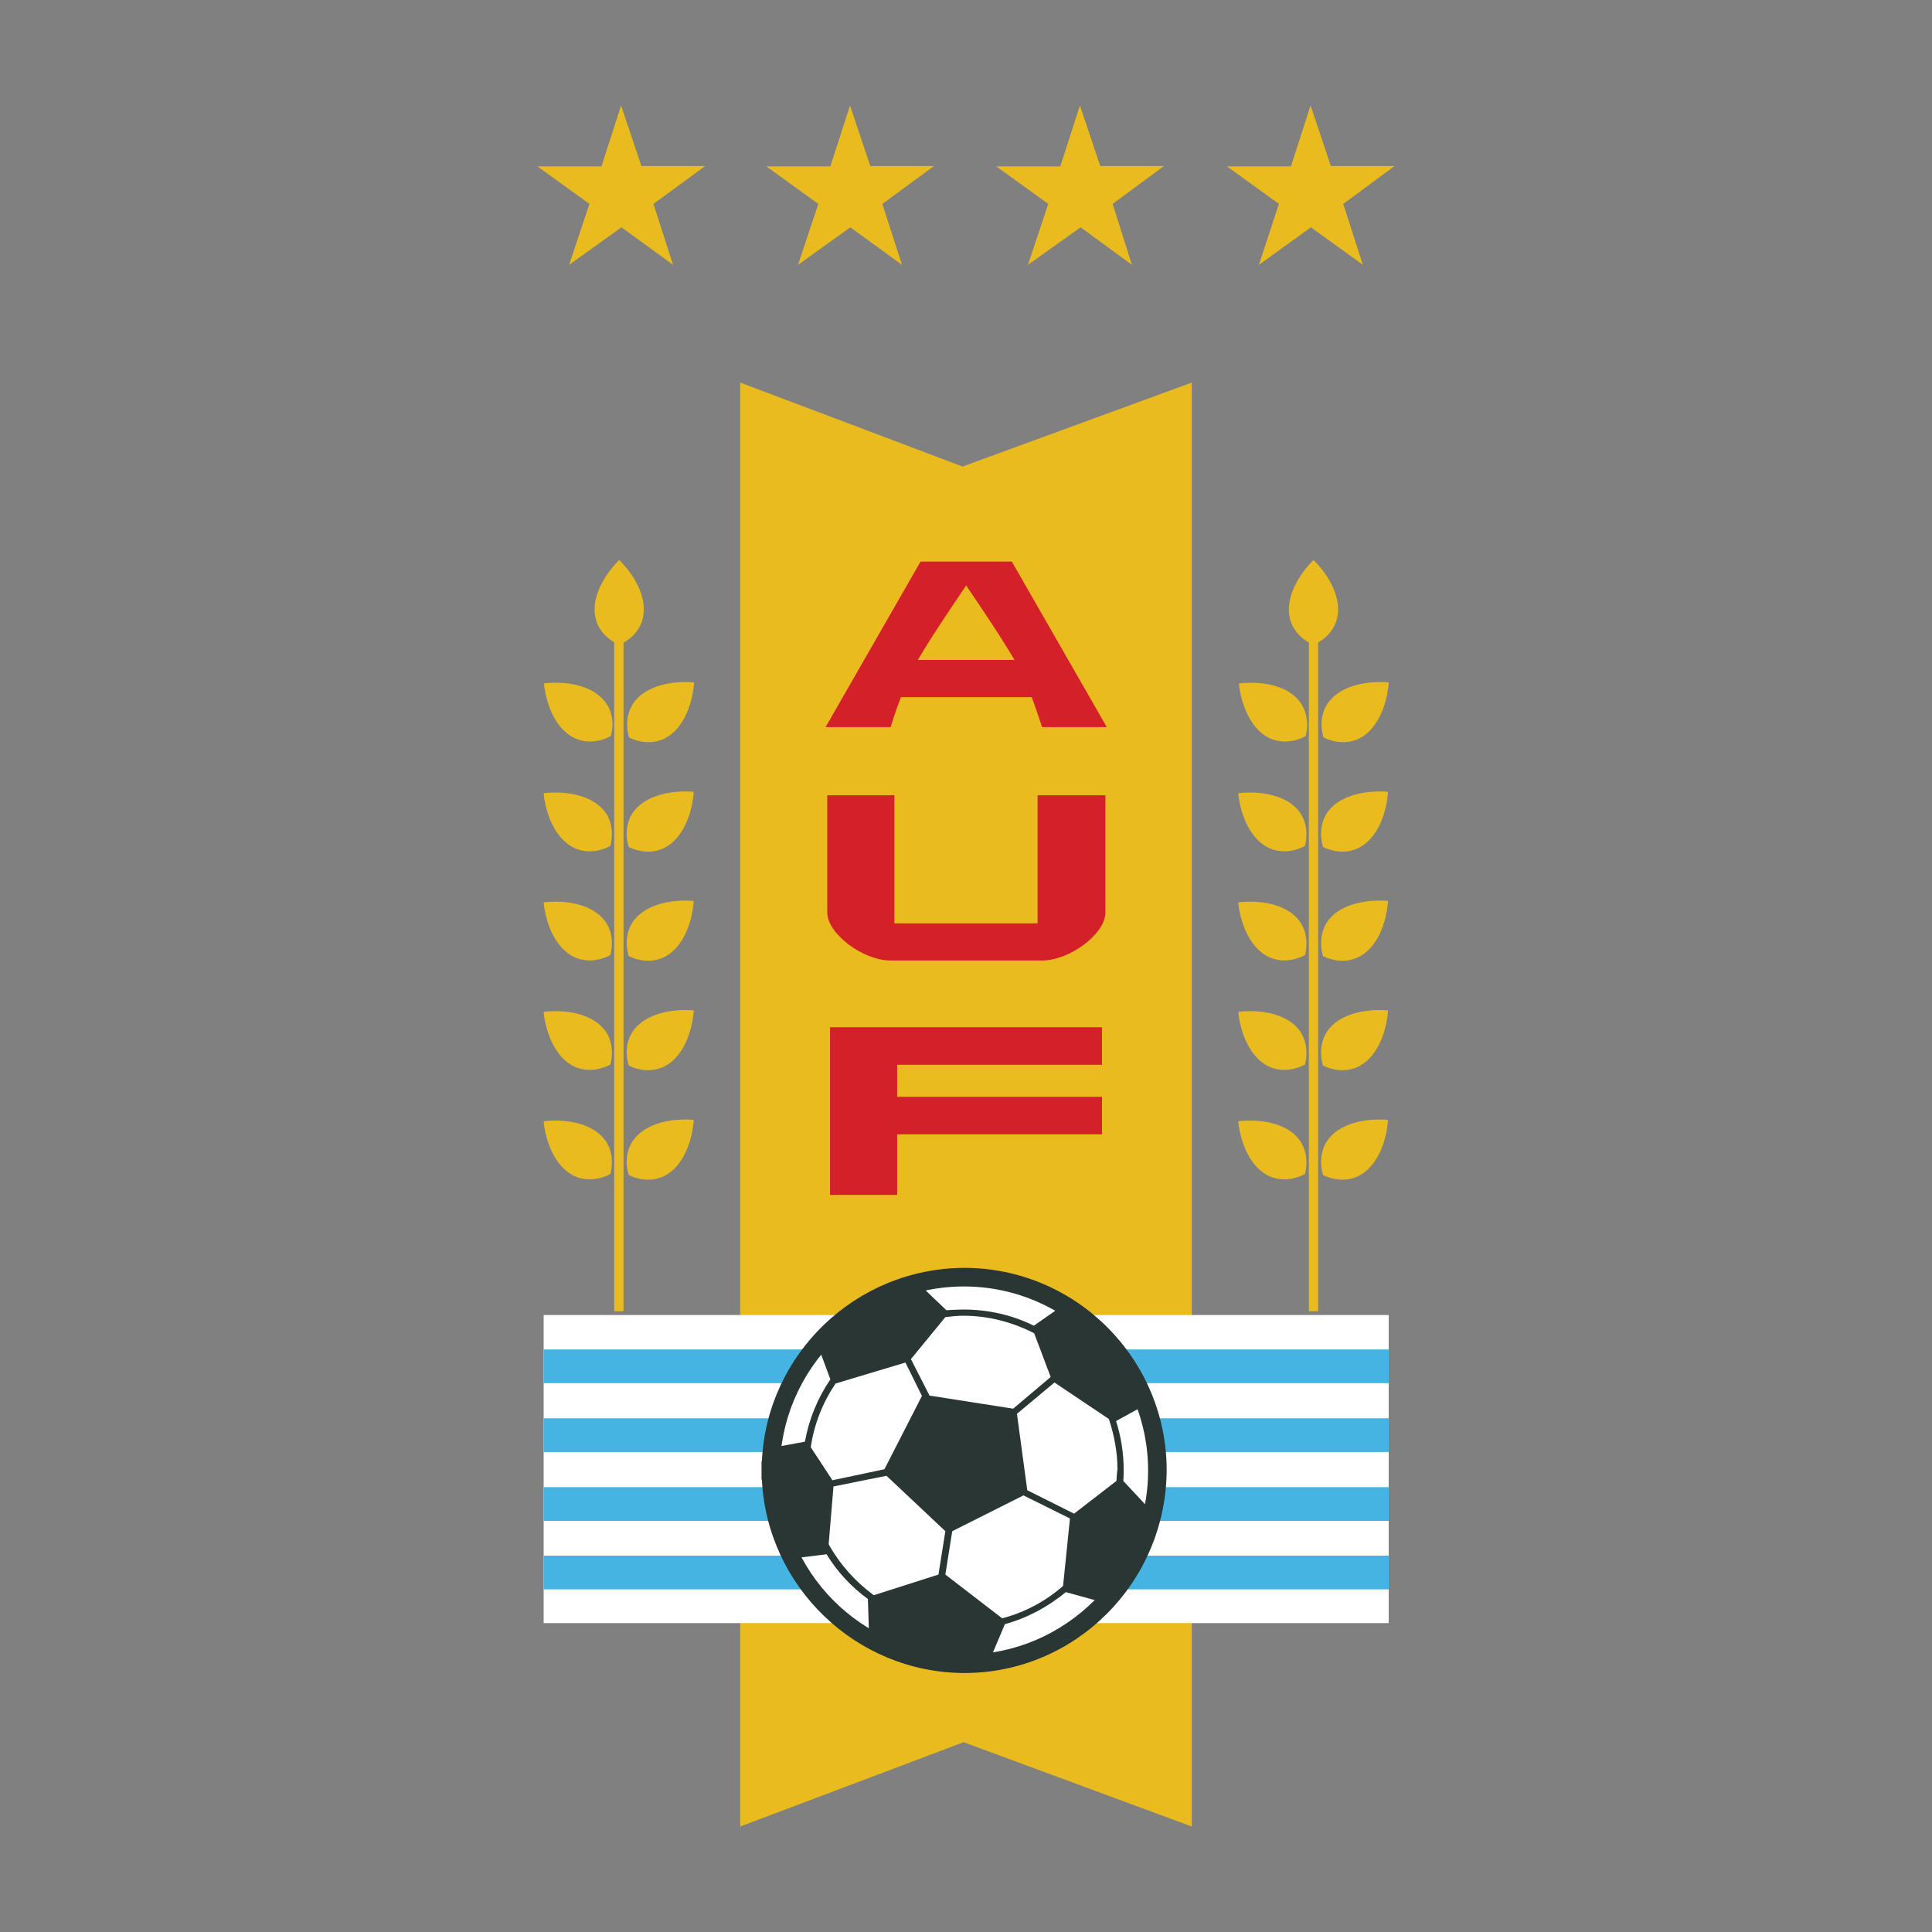 <?xml version="1.0" encoding="iso-8859-1"?>
<!-- Generator: Adobe Illustrator 25.0.1, SVG Export Plug-In . SVG Version: 6.00 Build 0)  -->
<svg version="1.1" id="Layer_1" xmlns="http://www.w3.org/2000/svg" xmlns:xlink="http://www.w3.org/1999/xlink" x="0px" y="0px"
	 viewBox="0 0 250 250" style="enable-background:new 0 0 250 250;" xml:space="preserve">
<rect x="0" y="0" width="250" height="250" fill="#808080" stroke="none"/>
<g>
	<polyline style="fill:#E9BB1F;" points="154.219,236.353 124.688,225.441 95.781,236.353 95.781,49.502 124.555,60.371 
		154.219,49.502 154.219,236.353 	"/>
	<polyline style="fill:#E9BB1F;" points="80.37,13.647 77.831,21.531 69.546,21.531 76.272,26.386 73.644,34.269 80.414,29.414 
		87.095,34.269 84.556,26.386 91.238,21.486 82.998,21.486 80.37,13.647 	"/>
	<polyline style="fill:#E9BB1F;" points="109.99,13.647 107.451,21.531 99.166,21.531 105.892,26.386 103.264,34.269 
		110.034,29.414 116.715,34.269 114.176,26.386 120.858,21.486 112.618,21.486 109.99,13.647 	"/>
	<polyline style="fill:#E9BB1F;" points="139.743,13.647 137.204,21.531 128.92,21.531 135.645,26.386 133.017,34.269 
		139.832,29.414 146.469,34.269 143.975,26.386 150.611,21.486 142.371,21.486 139.743,13.647 	"/>
	<polyline style="fill:#E9BB1F;" points="169.586,13.647 167.047,21.531 158.762,21.531 165.488,26.386 162.905,34.269 
		169.63,29.414 176.356,34.269 173.817,26.386 180.454,21.486 172.214,21.486 169.586,13.647 	"/>
	<path style="fill:#D42028;" d="M134.844,94.088h8.374l-12.293-21.424h-11.803l-12.293,21.424h8.418c0,0,0.535-1.826,1.336-3.875
		h16.926C134.265,92.307,134.844,94.088,134.844,94.088 M124.955,75.871l0.089-0.134l0.045,0.134c0,0,4.142,6.013,6.191,9.532
		h-12.516C120.813,81.884,124.955,75.871,124.955,75.871z"/>
	<path style="fill:#D42028;" d="M134.265,102.908v16.569h-18.529v-16.569h-8.686c0,0,0,13.941,0,15.189
		c0,2.672,4.543,6.191,8.196,6.191h6.414c3.519,0,6.77,0,6.77,0h6.414c3.608,0,8.196-3.474,8.196-6.191c0-1.247,0-15.189,0-15.189
		H134.265"/>
	<polyline style="fill:#D42028;" points="142.594,137.783 142.594,132.928 107.406,132.928 107.406,154.62 116.092,154.62 
		116.092,146.781 142.594,146.781 142.594,141.926 116.092,141.926 116.092,137.783 142.594,137.783 	"/>
	<path style="fill:#E9BB1F;" d="M80.102,83.443c0,0,3.207-1.158,3.207-4.588s-3.162-6.369-3.162-6.369h-0.045
		c0,0-3.162,2.984-3.162,6.369c0,3.43,3.207,4.588,3.207,4.588H80.102"/>
	<path style="fill:#E9BB1F;" d="M81.394,95.425c0,0,2.984,1.693,5.612-0.534c2.628-2.272,2.806-6.548,2.806-6.548l-0.045-0.045
		c0,0-4.321-0.49-6.948,1.737C80.236,92.262,81.439,95.469,81.394,95.425L81.394,95.425"/>
	<path style="fill:#E9BB1F;" d="M79.033,95.246c0,0-2.94,1.782-5.612-0.312c-2.717-2.138-3.029-6.458-3.029-6.458l0.045-0.045
		c0,0,4.321-0.624,6.993,1.514C80.147,92.084,79.033,95.291,79.033,95.246L79.033,95.246"/>
	<path style="fill:#E9BB1F;" d="M81.35,109.589c0,0,2.984,1.693,5.612-0.535c2.628-2.272,2.806-6.548,2.806-6.548l-0.045-0.045
		c0,0-4.321-0.49-6.948,1.737C80.147,106.382,81.394,109.633,81.35,109.589L81.35,109.589"/>
	<path style="fill:#E9BB1F;" d="M78.989,109.455c0,0-2.94,1.782-5.612-0.312c-2.717-2.138-3.029-6.458-3.029-6.458l0.045-0.045
		c0,0,4.321-0.624,6.993,1.514C80.058,106.204,78.944,109.5,78.989,109.455L78.989,109.455"/>
	<path style="fill:#E9BB1F;" d="M81.35,123.708c0,0,2.984,1.693,5.612-0.535c2.628-2.272,2.806-6.548,2.806-6.548l-0.045-0.045
		c0,0-4.321-0.49-6.948,1.737C80.147,120.546,81.394,123.753,81.35,123.708L81.35,123.708"/>
	<path style="fill:#E9BB1F;" d="M78.989,123.575c0,0-2.94,1.782-5.612-0.312c-2.717-2.138-3.029-6.458-3.029-6.458l0.045-0.045
		c0,0,4.321-0.624,6.993,1.514C80.058,120.368,78.944,123.619,78.989,123.575L78.989,123.575"/>
	<path style="fill:#E9BB1F;" d="M81.35,137.872c0,0,2.984,1.693,5.612-0.535c2.628-2.272,2.806-6.548,2.806-6.548l-0.045-0.045
		c0,0-4.321-0.49-6.948,1.737C80.147,134.71,81.394,137.917,81.35,137.872L81.35,137.872"/>
	<path style="fill:#E9BB1F;" d="M78.989,137.739c0,0-2.94,1.782-5.612-0.312c-2.717-2.138-3.029-6.458-3.029-6.458l0.045-0.045
		c0,0,4.321-0.624,6.993,1.514C80.058,134.487,78.944,137.783,78.989,137.739L78.989,137.739"/>
	<path style="fill:#E9BB1F;" d="M81.35,152.037c0,0,2.984,1.693,5.612-0.535c2.628-2.272,2.806-6.548,2.806-6.548l-0.045-0.045
		c0,0-4.321-0.49-6.948,1.737C80.147,148.874,81.394,152.081,81.35,152.037L81.35,152.037"/>
	<path style="fill:#E9BB1F;" d="M78.989,151.903c0,0-2.94,1.782-5.612-0.312c-2.717-2.138-3.029-6.458-3.029-6.458l0.045-0.045
		c0,0,4.321-0.624,6.993,1.514C80.058,148.696,78.944,151.947,78.989,151.903L78.989,151.903"/>
	<rect x="79.479" y="82.329" style="fill:#E9BB1F;" width="1.203" height="87.346"/>
	<path style="fill:#E9BB1F;" d="M169.942,83.443c0,0,3.207-1.158,3.207-4.588s-3.162-6.369-3.162-6.369h-0.045
		c0,0-3.162,2.984-3.162,6.369c0,3.43,3.207,4.588,3.207,4.588H169.942"/>
	<path style="fill:#E9BB1F;" d="M171.278,95.425c0,0,2.984,1.693,5.612-0.534c2.628-2.272,2.806-6.548,2.806-6.548l-0.045-0.045
		c0,0-4.321-0.49-6.948,1.737S171.278,95.469,171.278,95.425L171.278,95.425"/>
	<path style="fill:#E9BB1F;" d="M168.962,95.246c0,0-2.94,1.782-5.612-0.312c-2.717-2.138-3.029-6.458-3.029-6.458l0.045-0.045
		c0,0,4.321-0.624,6.993,1.514C169.987,92.084,168.918,95.291,168.962,95.246L168.962,95.246"/>
	<path style="fill:#E9BB1F;" d="M171.189,109.589c0,0,2.984,1.693,5.612-0.535c2.628-2.227,2.806-6.548,2.806-6.548l-0.045-0.045
		c0,0-4.321-0.49-6.948,1.737C170.031,106.382,171.234,109.633,171.189,109.589L171.189,109.589"/>
	<path style="fill:#E9BB1F;" d="M168.873,109.455c0,0-2.94,1.782-5.612-0.312c-2.717-2.138-3.029-6.458-3.029-6.458l0.045-0.045
		c0,0,4.321-0.624,6.993,1.514C169.898,106.204,168.829,109.5,168.873,109.455L168.873,109.455"/>
	<path style="fill:#E9BB1F;" d="M171.189,123.708c0,0,2.984,1.693,5.612-0.535c2.628-2.227,2.806-6.548,2.806-6.548l-0.045-0.045
		c0,0-4.321-0.49-6.948,1.737C170.031,120.546,171.234,123.753,171.189,123.708L171.189,123.708"/>
	<path style="fill:#E9BB1F;" d="M168.873,123.575c0,0-2.94,1.782-5.612-0.312c-2.717-2.138-3.029-6.458-3.029-6.458l0.045-0.045
		c0,0,4.321-0.624,6.993,1.514C169.898,120.368,168.829,123.619,168.873,123.575L168.873,123.575"/>
	<path style="fill:#E9BB1F;" d="M171.189,137.872c0,0,2.984,1.693,5.612-0.535c2.628-2.272,2.806-6.548,2.806-6.548l-0.045-0.045
		c0,0-4.321-0.49-6.948,1.737C170.031,134.71,171.234,137.917,171.189,137.872L171.189,137.872"/>
	<path style="fill:#E9BB1F;" d="M168.873,137.739c0,0-2.94,1.782-5.612-0.312c-2.717-2.138-3.029-6.458-3.029-6.458l0.045-0.045
		c0,0,4.321-0.624,6.993,1.514C169.898,134.487,168.829,137.783,168.873,137.739L168.873,137.739"/>
	<path style="fill:#E9BB1F;" d="M171.189,152.037c0,0,2.984,1.693,5.612-0.535c2.628-2.272,2.806-6.548,2.806-6.548l-0.045-0.045
		c0,0-4.321-0.49-6.948,1.737C170.031,148.874,171.234,152.081,171.189,152.037L171.189,152.037"/>
	<path style="fill:#E9BB1F;" d="M168.873,151.903c0,0-2.94,1.782-5.612-0.312c-2.717-2.138-3.029-6.458-3.029-6.458l0.045-0.045
		c0,0,4.321-0.624,6.993,1.514C169.898,148.696,168.829,151.947,168.873,151.903L168.873,151.903"/>
	<rect x="169.363" y="82.329" style="fill:#E9BB1F;" width="1.203" height="87.346"/>
	<rect x="70.348" y="170.165" style="fill:#FFFFFF;" width="109.349" height="39.864"/>
	<rect x="70.348" y="174.619" style="fill:#46B4E2;" width="109.349" height="4.365"/>
	<rect x="70.348" y="183.527" style="fill:#46B4E2;" width="109.349" height="4.365"/>
	<rect x="70.348" y="192.436" style="fill:#46B4E2;" width="109.349" height="4.365"/>
	<rect x="70.348" y="201.299" style="fill:#46B4E2;" width="109.349" height="4.365"/>
	<path style="fill:#FFFFFF;" d="M99.745,190.298h0.223H99.745c0-13.808,11.224-24.988,25.032-25.032
		c13.808,0.045,24.988,11.224,25.032,25.032c0,13.808-11.224,24.988-25.032,25.032C110.969,215.285,99.745,204.105,99.745,190.298"
		/>
	<path style="fill:#293634;" d="M124.777,216.488L124.777,216.488c-14.031-0.045-25.522-11.18-26.19-25.032h-0.045v-1.158v-1.203
		h0.045c0.624-13.852,12.115-24.988,26.19-25.032c14.431,0,26.19,11.759,26.19,26.19
		C150.879,204.729,139.209,216.488,124.777,216.488 M100.903,190.298c0,13.14,10.69,23.83,23.83,23.83
		c13.14-0.045,23.83-10.69,23.83-23.83c0-13.14-10.69-23.83-23.83-23.83C111.638,166.468,100.948,177.158,100.903,190.298z"/>
	<path style="fill:#293634;" d="M124.777,165.265c-13.808,0-25.032,11.224-25.032,25.032c0,13.808,11.224,25.032,25.032,25.032
		s25.032-11.224,25.032-25.032C149.765,176.49,138.541,165.265,124.777,165.265 M129.677,209.406l-7.349-5.657l0.891-5.612
		l9.22-4.632l6.013,2.984l-0.891,8.73C135.334,207.179,132.617,208.649,129.677,209.406z M107.228,199.829l0.624-7.483l6.859-1.381
		l7.617,7.171l-0.891,5.612l-8.374,2.672C110.702,204.684,108.698,202.457,107.228,199.829z M124.644,170.254
		c3.296,0,6.414,0.846,9.176,2.272l2.138,5.657l-4.855,4.098l-10.824-1.693l-2.405-4.721l4.454-5.434
		C123.085,170.343,123.842,170.254,124.644,170.254z M144.465,191.634l-5.479,4.231l-6.058-3.029l-1.336-9.888l4.855-4.053
		l7.038,4.721c0.668,2.004,1.114,4.231,1.114,6.503C144.509,190.654,144.509,191.188,144.465,191.634z M107.718,191.545
		l-2.806-4.276c0.445-3.029,1.559-5.79,3.207-8.24l9.042-2.717l2.138,4.321l-4.855,9.487L107.718,191.545z M107.451,178.494
		c-1.648,2.405-2.762,5.122-3.296,8.062l-3.385,0.624c0.579-4.632,2.494-8.864,5.345-12.293L107.451,178.494z M145.355,191.634
		c0.045-0.49,0.045-0.98,0.045-1.47c0-2.183-0.356-4.321-0.98-6.28l3.073-1.693c0.935,2.539,1.425,5.3,1.425,8.107
		c0,1.603-0.178,3.162-0.445,4.677L145.355,191.634z M136.848,169.408l-3.073,2.138c-2.762-1.381-5.879-2.093-9.131-2.093
		c-0.713,0-1.47,0.045-2.183,0.089l-2.94-2.806c1.693-0.356,3.43-0.579,5.3-0.579C129.187,166.156,133.329,167.359,136.848,169.408z
		 M103.353,201.567l3.608-0.445c1.381,2.272,3.207,4.231,5.345,5.79l0.134,4.231C108.609,208.782,105.446,205.486,103.353,201.567z
		 M128.341,214.172l1.693-4.009c2.94-0.802,5.612-2.272,7.884-4.142l4.053,1.114C138.451,210.831,133.686,213.415,128.341,214.172z"
		/>
</g>
</svg>
